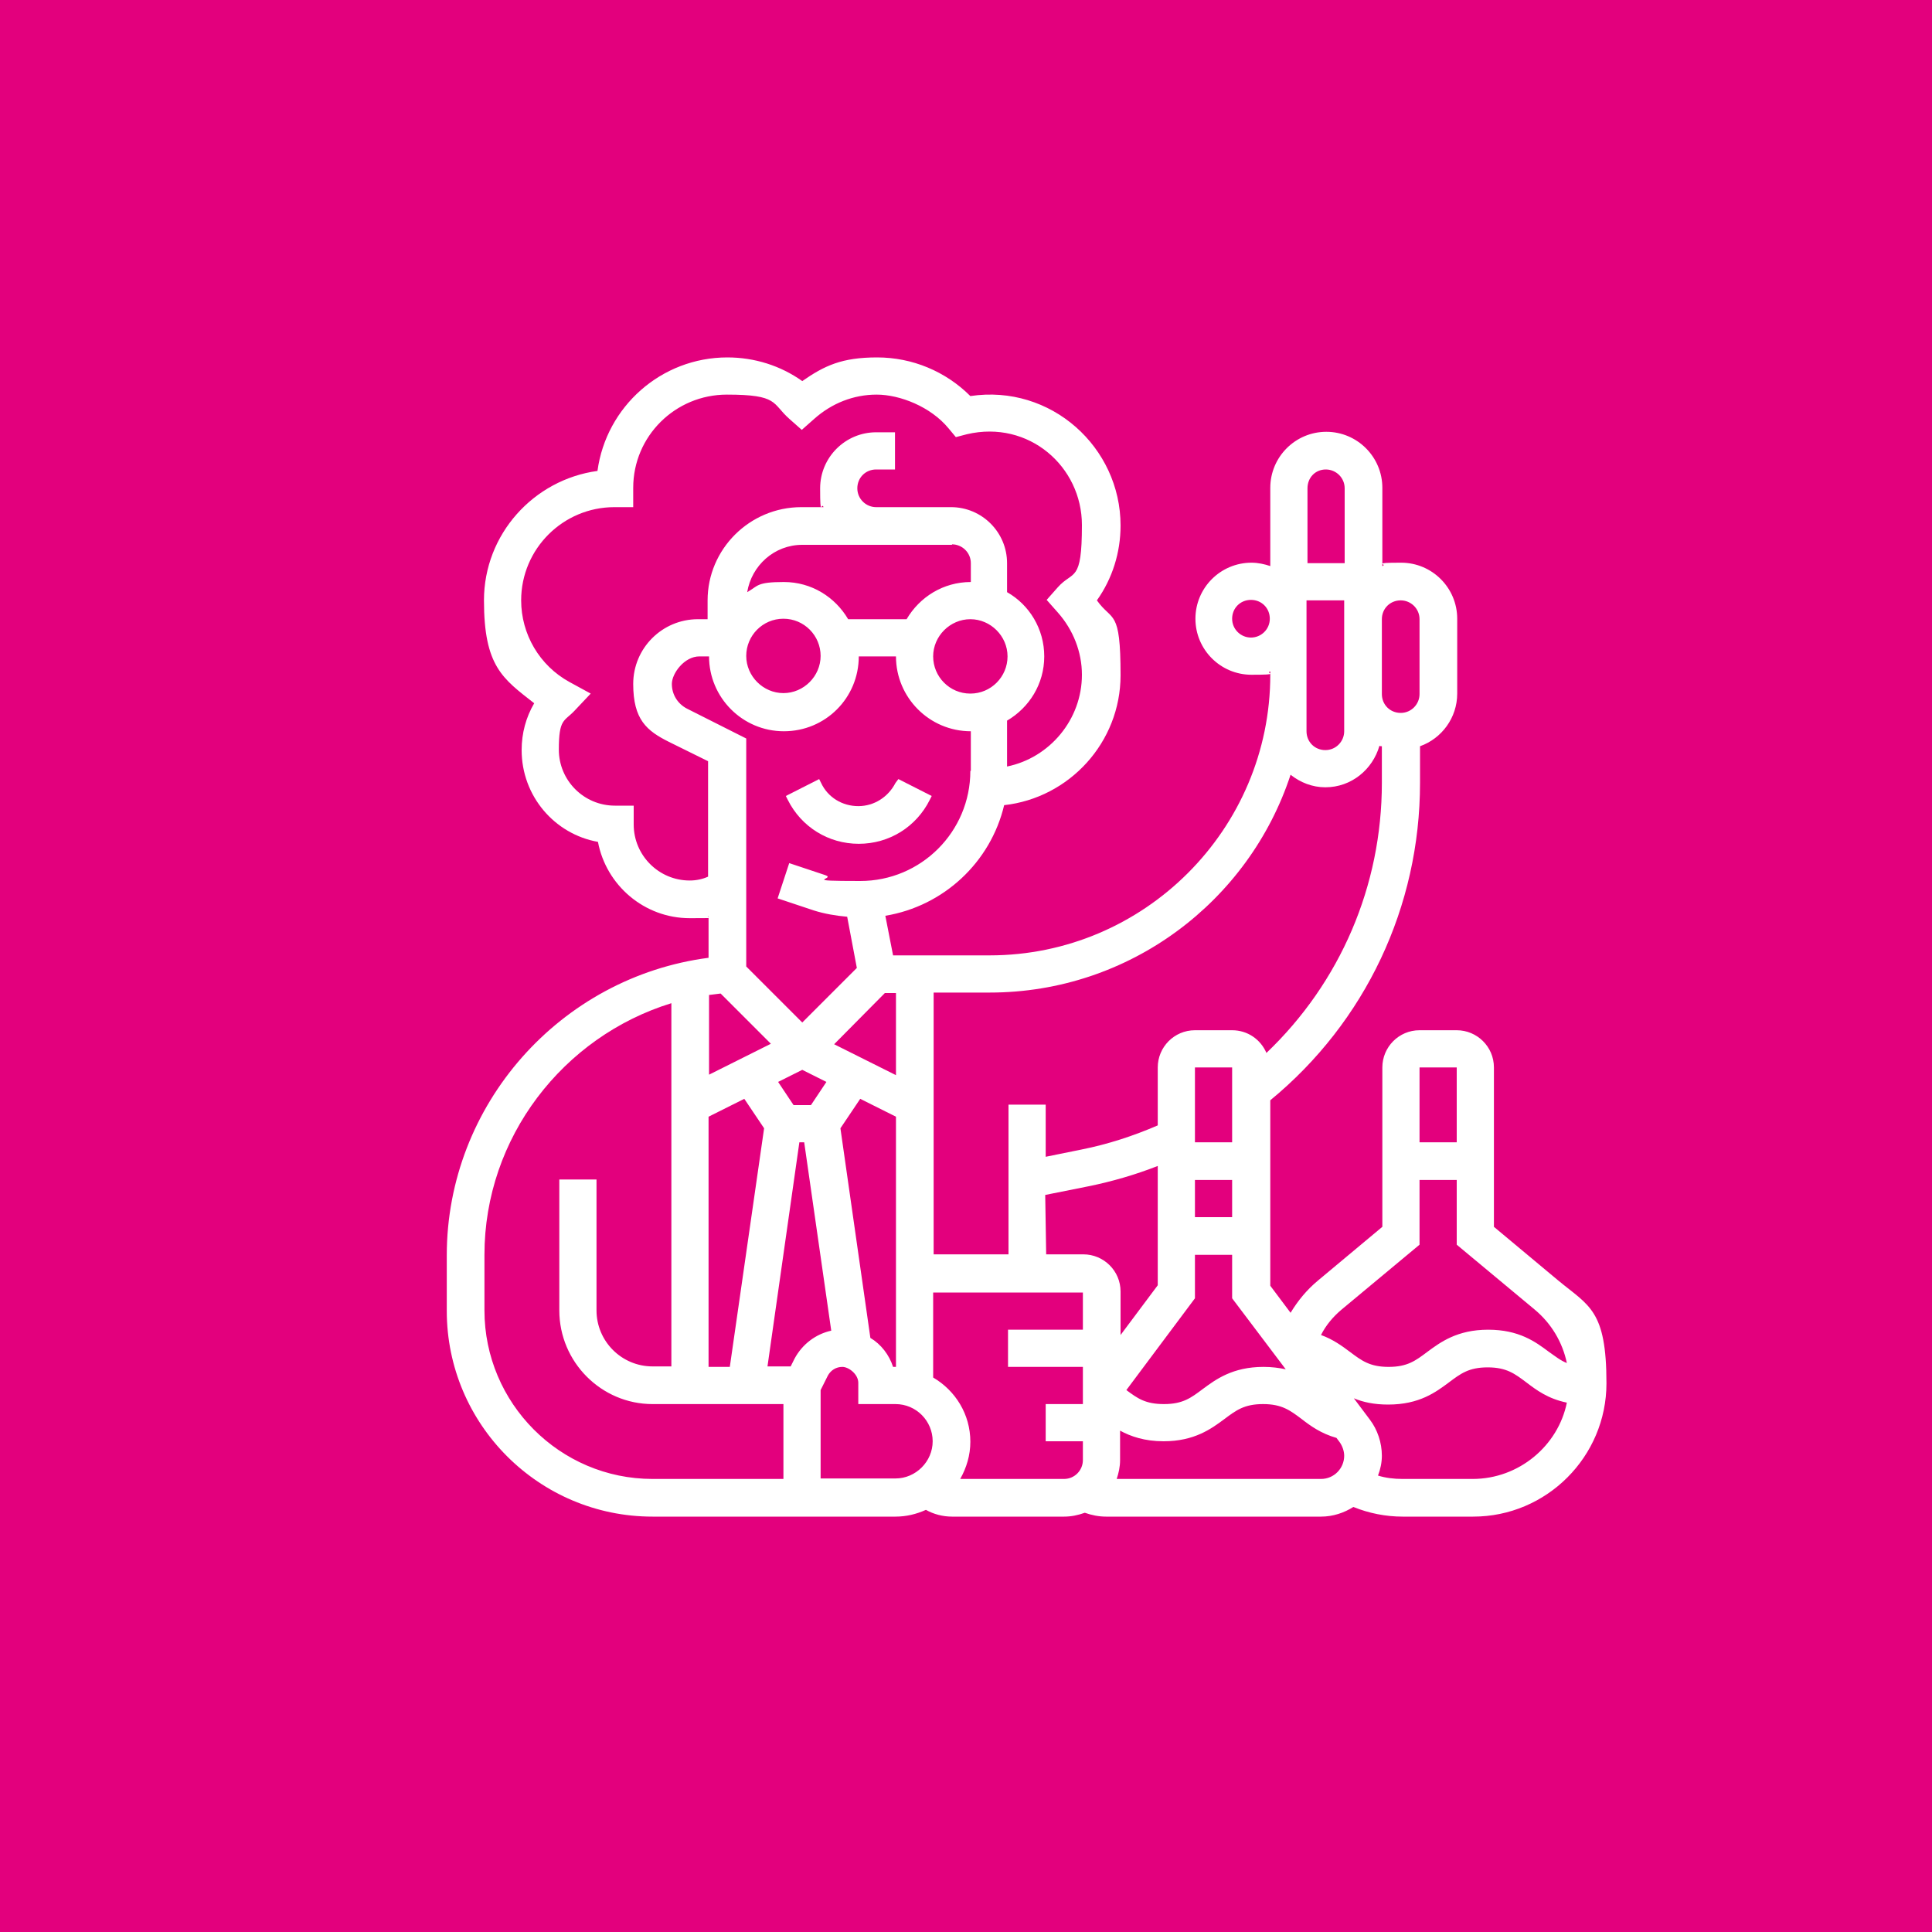 <?xml version="1.0" encoding="UTF-8"?> <svg xmlns="http://www.w3.org/2000/svg" viewBox="0 0 400.00 400.00" data-guides="{&quot;vertical&quot;:[],&quot;horizontal&quot;:[]}"><rect x="0" y="0" width="400.00" height="400.00" fill="#333333" stroke="none"/><defs></defs><path fill="#e3007d" stroke="none" fill-opacity="1" stroke-width="1" stroke-opacity="1" color="rgb(51, 51, 51)" class="cls-2" width="400" height="400" id="tSvgddb5244c30" title="Rectangle 11" d="M0 0C133.333 0 266.667 0 400 0C400 133.333 400 266.667 400 400C266.667 400 133.333 400 0 400C0 266.667 0 133.333 0 0Z" style="transform-origin: -5600px -4600px;"></path><path fill="#ffffff" stroke="none" fill-opacity="1" stroke-width="1" stroke-opacity="1" color="rgb(51, 51, 51)" class="cls-1" id="tSvg7f0286f21f" title="Path 4" d="M185.4 162.1C183.9 165 181 166.9 177.7 166.9C174.4 166.9 171.4 165.1 170 162.1C169.867 161.833 169.733 161.567 169.6 161.3C167.3 162.467 165 163.633 162.7 164.8C162.833 165.067 162.967 165.333 163.1 165.6C165.9 171.2 171.5 174.7 177.8 174.7C184.1 174.7 189.7 171.2 192.5 165.6C192.633 165.333 192.767 165.067 192.9 164.8C190.6 163.633 188.3 162.467 186 161.3C185.8 161.567 185.6 161.833 185.4 162.1C185.4 162.1 185.4 162.1 185.4 162.1Z"></path><path fill="#ffffff" stroke="none" fill-opacity="1" stroke-width="1" stroke-opacity="1" color="rgb(51, 51, 51)" class="cls-1" id="tSvg13064155ef6" title="Path 5" d="M304.9 306.2C300.067 306.2 295.233 306.2 290.4 306.2C288.6 306.2 286.9 306 285.3 305.5C285.8 304.2 286.1 302.8 286.1 301.4C286.1 298.7 285.2 296 283.6 293.9C282.5 292.433 281.4 290.967 280.3 289.5C282.2 290.3 284.5 290.8 287.4 290.8C293.9 290.8 297.3 288.2 300 286.2C302.4 284.4 304.1 283.1 308 283.1C311.9 283.1 313.6 284.4 316 286.2C318.1 287.8 320.5 289.6 324.4 290.4C322.6 299.3 314.5 306.2 304.9 306.2ZM273.5 306.2C259.4 306.2 245.3 306.2 231.2 306.2C231.6 305 231.9 303.7 231.9 302.3C231.9 300.267 231.9 298.233 231.9 296.2C234.1 297.4 237 298.4 240.9 298.4C247.3 298.4 250.8 295.8 253.5 293.8C255.9 292 257.6 290.7 261.5 290.7C265.4 290.7 267.1 292 269.5 293.8C271.3 295.2 273.5 296.8 276.7 297.7C276.9 297.967 277.1 298.233 277.3 298.5C277.9 299.3 278.3 300.4 278.3 301.4C278.3 304 276.2 306.2 273.5 306.2ZM198.8 306.2C200.1 303.9 200.9 301.3 200.9 298.5C200.9 292.8 197.8 287.9 193.2 285.2C193.2 279.333 193.2 273.467 193.2 267.6C203.533 267.6 213.867 267.6 224.2 267.6C224.2 270.167 224.2 272.733 224.2 275.3C219.033 275.3 213.867 275.3 208.7 275.3C208.7 277.867 208.7 280.433 208.7 283C213.867 283 219.033 283 224.2 283C224.2 285.567 224.2 288.133 224.2 290.7C221.633 290.7 219.067 290.7 216.5 290.7C216.5 293.267 216.5 295.833 216.5 298.4C219.067 298.4 221.633 298.4 224.2 298.4C224.2 299.7 224.2 301 224.2 302.3C224.2 304.4 222.5 306.2 220.3 306.2C213.133 306.2 205.967 306.2 198.8 306.2ZM169.9 306.2C169.9 300.067 169.9 293.933 169.9 287.8C170.4 286.8 170.9 285.8 171.4 284.8C172 283.7 173.1 283 174.4 283C175.7 283 177.7 284.5 177.7 286.3C177.7 287.767 177.7 289.233 177.7 290.7C180.267 290.7 182.833 290.7 185.4 290.7C189.7 290.7 193.1 294.2 193.1 298.4C193.1 302.6 189.6 306.1 185.4 306.1C180.233 306.1 175.067 306.1 169.9 306.1C169.9 306.133 169.9 306.167 169.9 306.2ZM100.3 271.3C100.3 267.467 100.3 263.633 100.3 259.8C100.3 235.5 116.6 214.6 139 207.7C139 232.767 139 257.833 139 282.9C137.7 282.9 136.4 282.9 135.1 282.9C128.7 282.9 123.5 277.7 123.5 271.3C123.5 262.267 123.5 253.233 123.5 244.2C120.933 244.2 118.367 244.2 115.8 244.2C115.8 253.233 115.8 262.267 115.8 271.3C115.8 282 124.5 290.7 135.1 290.7C144.133 290.7 153.167 290.7 162.2 290.7C162.2 295.867 162.2 301.033 162.2 306.2C153.167 306.2 144.133 306.2 135.1 306.2C115.9 306.2 100.3 290.5 100.3 271.3ZM142.8 182.3C136.4 182.3 131.2 177.1 131.2 170.7C131.2 169.4 131.2 168.1 131.2 166.8C129.9 166.8 128.6 166.8 127.3 166.8C120.9 166.8 115.7 161.6 115.7 155.2C115.7 148.8 116.8 149.4 118.9 147.2C120.033 146 121.167 144.8 122.3 143.6C120.833 142.8 119.367 142 117.9 141.2C111.7 137.8 107.9 131.3 107.9 124.3C107.9 113.6 116.6 105 127.2 105C128.5 105 129.8 105 131.1 105C131.1 103.667 131.1 102.333 131.1 101C131.1 90.3 139.8 81.7 150.5 81.7C161.2 81.7 159.8 83.5 163.4 86.7C164.267 87.467 165.133 88.233 166 89C166.867 88.233 167.733 87.467 168.6 86.7C172.2 83.5 176.7 81.7 181.5 81.7C186.3 81.7 192.7 84.2 196.4 88.7C196.9 89.3 197.4 89.9 197.9 90.5C198.667 90.3 199.433 90.1 200.2 89.9C213 86.9 224 96.6 224 108.7C224 120.8 222.2 118 219 121.6C218.233 122.467 217.467 123.333 216.7 124.2C217.467 125.067 218.233 125.933 219 126.8C222.2 130.4 224 135 224 139.7C224 149 217.3 156.9 208.5 158.7C208.5 155.533 208.5 152.367 208.5 149.2C213.1 146.5 216.2 141.6 216.2 135.9C216.2 130.2 213.1 125.2 208.5 122.6C208.5 120.6 208.5 118.6 208.5 116.6C208.5 110.2 203.3 105 196.9 105C191.733 105 186.567 105 181.4 105C179.3 105 177.5 103.3 177.5 101.1C177.5 98.9 179.2 97.2 181.4 97.2C182.7 97.2 184 97.2 185.3 97.2C185.3 94.633 185.3 92.067 185.3 89.5C184 89.5 182.7 89.5 181.4 89.5C175 89.5 169.8 94.7 169.8 101.1C169.8 107.5 170.1 103.8 170.5 105C168.967 105 167.433 105 165.9 105C155.2 105 146.5 113.7 146.5 124.3C146.5 125.6 146.5 126.9 146.5 128.2C145.833 128.2 145.167 128.2 144.5 128.2C137.1 128.2 131.1 134.2 131.1 141.6C131.1 149 133.9 151.3 138.5 153.6C141.2 154.933 143.9 156.267 146.6 157.6C146.6 165.567 146.6 173.533 146.6 181.5C145.5 182 144.2 182.3 142.8 182.3ZM162.2 128.1C166.5 128.1 169.9 131.6 169.9 135.8C169.9 140 166.4 143.5 162.2 143.5C158 143.5 154.5 140 154.5 135.8C154.5 131.6 157.9 128.1 162.2 128.1ZM200.9 143.6C196.6 143.6 193.2 140.1 193.2 135.9C193.2 131.7 196.7 128.2 200.9 128.2C205.1 128.2 208.6 131.7 208.6 135.9C208.6 140.1 205.2 143.6 200.9 143.6ZM197.1 112.7C199.2 112.7 201 114.4 201 116.6C201 117.9 201 119.2 201 120.5C195.3 120.5 190.4 123.6 187.7 128.2C183.667 128.2 179.633 128.2 175.6 128.2C172.9 123.6 168 120.5 162.3 120.5C156.6 120.5 157 121.3 154.7 122.6C155.6 117.1 160.3 112.8 166.1 112.8C176.433 112.8 186.767 112.8 197.1 112.8C197.1 112.767 197.1 112.733 197.1 112.7ZM200.9 159.6C200.9 172.2 190.7 182.4 178.1 182.4C165.5 182.4 173.2 182 170.9 181.2C168.4 180.367 165.9 179.533 163.4 178.7C162.6 181.133 161.8 183.567 161 186C163.5 186.833 166 187.667 168.5 188.5C170.7 189.2 173.1 189.6 175.4 189.8C176.067 193.333 176.733 196.867 177.4 200.4C173.633 204.167 169.867 207.933 166.1 211.7C162.233 207.833 158.367 203.967 154.5 200.1C154.5 184.367 154.5 168.633 154.5 152.9C150.4 150.833 146.3 148.767 142.2 146.7C140.3 145.7 139.1 143.8 139.1 141.6C139.1 139.4 141.7 135.9 144.8 135.9C145.467 135.9 146.133 135.9 146.8 135.9C146.8 144.4 153.7 151.4 162.3 151.4C170.9 151.4 177.8 144.5 177.8 135.9C180.367 135.9 182.933 135.9 185.5 135.9C185.5 144.4 192.4 151.4 201 151.4C201 154.133 201 156.867 201 159.6C201 159.6 201 159.6 201 159.6C200.967 159.6 200.933 159.6 200.9 159.6ZM146.7 231.2C149.167 229.967 151.633 228.733 154.1 227.5C155.467 229.533 156.833 231.567 158.2 233.6C155.833 250.067 153.467 266.533 151.1 283C149.633 283 148.167 283 146.7 283C146.7 265.733 146.7 248.467 146.7 231.2C146.7 231.2 146.7 231.2 146.7 231.2ZM167.9 228.8C166.7 228.8 165.5 228.8 164.3 228.8C163.233 227.2 162.167 225.6 161.1 224C162.767 223.167 164.433 222.333 166.1 221.5C167.767 222.333 169.433 223.167 171.1 224C170.033 225.6 168.967 227.2 167.9 228.8ZM183.2 205.6C183.967 205.6 184.733 205.6 185.5 205.6C185.5 211.267 185.5 216.933 185.5 222.6C181.233 220.467 176.967 218.333 172.7 216.2C176.2 212.667 179.7 209.133 183.2 205.6C183.2 205.6 183.2 205.6 183.2 205.6ZM149.2 205.7C152.667 209.167 156.133 212.633 159.6 216.1C155.333 218.233 151.067 220.367 146.8 222.5C146.8 217 146.8 211.5 146.8 206C147.5 205.9 148.4 205.8 149.2 205.7ZM164.5 281.3C164.233 281.833 163.967 282.367 163.7 282.9C162.1 282.9 160.5 282.9 158.9 282.9C161.1 267.433 163.3 251.967 165.5 236.5C165.833 236.5 166.167 236.5 166.5 236.5C168.367 249.5 170.233 262.5 172.1 275.5C168.9 276.2 166.1 278.3 164.5 281.3ZM185.4 283C185.233 283 185.067 283 184.9 283C184.1 280.5 182.4 278.3 180.2 277C178.133 262.533 176.067 248.067 174 233.6C175.367 231.567 176.733 229.533 178.1 227.5C180.567 228.733 183.033 229.967 185.5 231.2C185.5 248.467 185.5 265.733 185.5 283C185.467 283 185.433 283 185.4 283ZM267.2 160.4C269.2 162 271.7 163 274.4 163C279.8 163 284.2 159.3 285.6 154.4C285.7 154.5 285.9 154.5 286.1 154.5C286.1 157.033 286.1 159.567 286.1 162.1C286.1 183.4 277.5 203.4 262.2 218C261 215.2 258.3 213.3 255.1 213.3C252.533 213.3 249.967 213.3 247.4 213.3C243.1 213.3 239.7 216.8 239.7 221C239.7 225 239.7 229 239.7 233C234.6 235.2 229.4 236.9 223.9 238C221.433 238.5 218.967 239 216.5 239.5C216.5 235.9 216.5 232.3 216.5 228.7C213.933 228.7 211.367 228.7 208.8 228.7C208.8 239.033 208.8 249.367 208.8 259.7C203.633 259.7 198.467 259.7 193.3 259.7C193.3 241.633 193.3 223.567 193.3 205.5C197.167 205.5 201.033 205.5 204.9 205.5C233.9 205.5 258.6 186.6 267.2 160.4ZM270.6 124.3C273.167 124.3 275.733 124.3 278.3 124.3C278.3 133.333 278.3 142.367 278.3 151.4C278.3 153.5 276.6 155.3 274.4 155.3C272.2 155.3 270.5 153.6 270.5 151.4C270.5 151.4 270.5 124.3 270.5 124.3C270.533 124.3 270.567 124.3 270.6 124.3ZM259 132C256.9 132 255.1 130.3 255.1 128.1C255.1 125.9 256.8 124.2 259 124.2C261.2 124.2 262.9 125.9 262.9 128.1C262.9 130.3 261.1 132 259 132ZM274.5 97.2C276.6 97.2 278.4 98.9 278.4 101.1C278.4 106.267 278.4 111.433 278.4 116.6C275.833 116.6 273.267 116.6 270.7 116.6C270.7 111.433 270.7 106.267 270.7 101.1C270.7 98.9 272.3 97.2 274.5 97.2ZM290 124.3C292.1 124.3 293.9 126 293.9 128.2C293.9 133.367 293.9 138.533 293.9 143.7C293.9 145.8 292.2 147.6 290 147.6C287.8 147.6 286.1 145.9 286.1 143.7C286.1 138.533 286.1 133.367 286.1 128.2C286.1 126 287.8 124.3 290 124.3ZM255.1 236.5C252.533 236.5 249.967 236.5 247.4 236.5C247.4 231.333 247.4 226.167 247.4 221C249.967 221 252.533 221 255.1 221C255.1 226.167 255.1 231.333 255.1 236.5ZM255.1 252C252.533 252 249.967 252 247.4 252C247.4 249.433 247.4 246.867 247.4 244.3C249.967 244.3 252.533 244.3 255.1 244.3C255.1 246.867 255.1 249.433 255.1 252ZM216.4 247.4C219.4 246.8 222.4 246.2 225.4 245.6C230.3 244.6 235.1 243.2 239.7 241.4C239.7 249.633 239.7 257.867 239.7 266.1C237.133 269.533 234.567 272.967 232 276.4C232 273.4 232 270.4 232 267.4C232 263.1 228.5 259.7 224.3 259.7C221.733 259.7 219.167 259.7 216.6 259.7C216.533 255.6 216.467 251.5 216.4 247.4C216.4 247.4 216.4 247.4 216.4 247.4ZM266.2 283.5C264.8 283.2 263.3 283 261.6 283C255.2 283 251.7 285.6 249 287.6C246.6 289.4 244.9 290.7 241 290.7C237.1 290.7 235.5 289.5 233.2 287.8C237.933 281.467 242.667 275.133 247.4 268.8C247.4 265.8 247.4 262.8 247.4 259.8C249.967 259.8 252.533 259.8 255.1 259.8C255.1 262.8 255.1 265.8 255.1 268.8C258.8 273.7 262.5 278.6 266.2 283.5C266.2 283.5 266.2 283.5 266.2 283.5ZM277.8 271.1C283.167 266.633 288.533 262.167 293.9 257.7C293.9 253.233 293.9 248.767 293.9 244.3C296.467 244.3 299.033 244.3 301.6 244.3C301.6 248.767 301.6 253.233 301.6 257.7C306.967 262.167 312.333 266.633 317.7 271.1C321.2 274 323.5 277.9 324.4 282.2C323.1 281.7 322 280.8 320.7 279.9C317.9 277.8 314.5 275.3 308.1 275.3C301.7 275.3 298.2 277.9 295.5 279.9C293.1 281.7 291.4 283 287.5 283C283.6 283 281.9 281.7 279.5 279.9C277.9 278.7 276 277.3 273.5 276.4C274.5 274.4 276 272.6 277.8 271.1ZM301.6 236.5C299.033 236.5 296.467 236.5 293.9 236.5C293.9 231.333 293.9 226.167 293.9 221C296.467 221 299.033 221 301.6 221C301.6 226.167 301.6 231.333 301.6 236.5ZM322.6 265.1C318.167 261.4 313.733 257.7 309.3 254C309.3 243 309.3 232 309.3 221C309.3 216.7 305.8 213.3 301.6 213.3C299.033 213.3 296.467 213.3 293.9 213.3C289.6 213.3 286.2 216.8 286.2 221C286.2 232 286.2 243 286.2 254C281.767 257.7 277.333 261.4 272.9 265.1C270.6 267 268.7 269.3 267.2 271.8C265.8 269.933 264.4 268.067 263 266.2C263 253.4 263 240.6 263 227.8C282.7 211.6 294 187.7 294 162.1C294 159.567 294 157.033 294 154.5C298.5 152.9 301.7 148.6 301.7 143.6C301.7 138.433 301.7 133.267 301.7 128.1C301.7 121.7 296.5 116.5 290.1 116.5C283.7 116.5 287.4 116.8 286.2 117.2C286.2 111.8 286.2 106.4 286.2 101C286.2 94.6 281 89.4 274.6 89.4C268.2 89.4 263 94.6 263 101C263 106.4 263 111.8 263 117.2C261.8 116.8 260.5 116.5 259.1 116.5C252.7 116.5 247.5 121.7 247.5 128.1C247.5 134.5 252.7 139.7 259.1 139.7C265.5 139.7 261.8 139.4 263 139C263 139.233 263 139.467 263 139.7C263 171.7 236.9 197.8 204.9 197.8C198.233 197.8 191.567 197.8 184.9 197.8C184.367 195.067 183.833 192.333 183.3 189.6C195.4 187.6 205.1 178.5 207.9 166.7C221.4 165.2 232 153.7 232 139.8C232 125.9 230.3 128.8 227.1 124.3C230.3 119.8 232 114.4 232 108.8C232 92.6 217.6 79.5 200.9 82C195.8 76.9 188.9 74 181.6 74C174.3 74 170.7 75.7 166.1 78.9C161.6 75.7 156.2 74 150.6 74C136.9 74 125.5 84.2 123.7 97.5C110.5 99.3 100.2 110.6 100.2 124.3C100.2 138 104.1 140.5 110.6 145.6C108.9 148.5 108 151.8 108 155.3C108 164.8 114.8 172.7 123.8 174.3C125.5 183.3 133.4 190.1 142.8 190.1C152.2 190.1 145.4 189.9 146.7 189.7C146.7 192.567 146.7 195.433 146.7 198.3C116 202.3 92.5 228.7 92.5 259.9C92.5 263.733 92.5 267.567 92.5 271.4C92.5 294.9 111.6 314 135.1 314C151.867 314 168.633 314 185.4 314C187.6 314 189.7 313.5 191.7 312.6C193.3 313.5 195.2 314 197.1 314C204.833 314 212.567 314 220.3 314C221.8 314 223.2 313.7 224.6 313.2C226 313.7 227.5 314 229 314C243.833 314 258.667 314 273.5 314C276 314 278.3 313.2 280.2 312C283.4 313.3 286.9 314 290.4 314C295.267 314 300.133 314 305 314C320.2 314 332.6 301.6 332.6 286.4C332.6 271.2 329 270.4 322.6 265.1Z"></path></svg> 